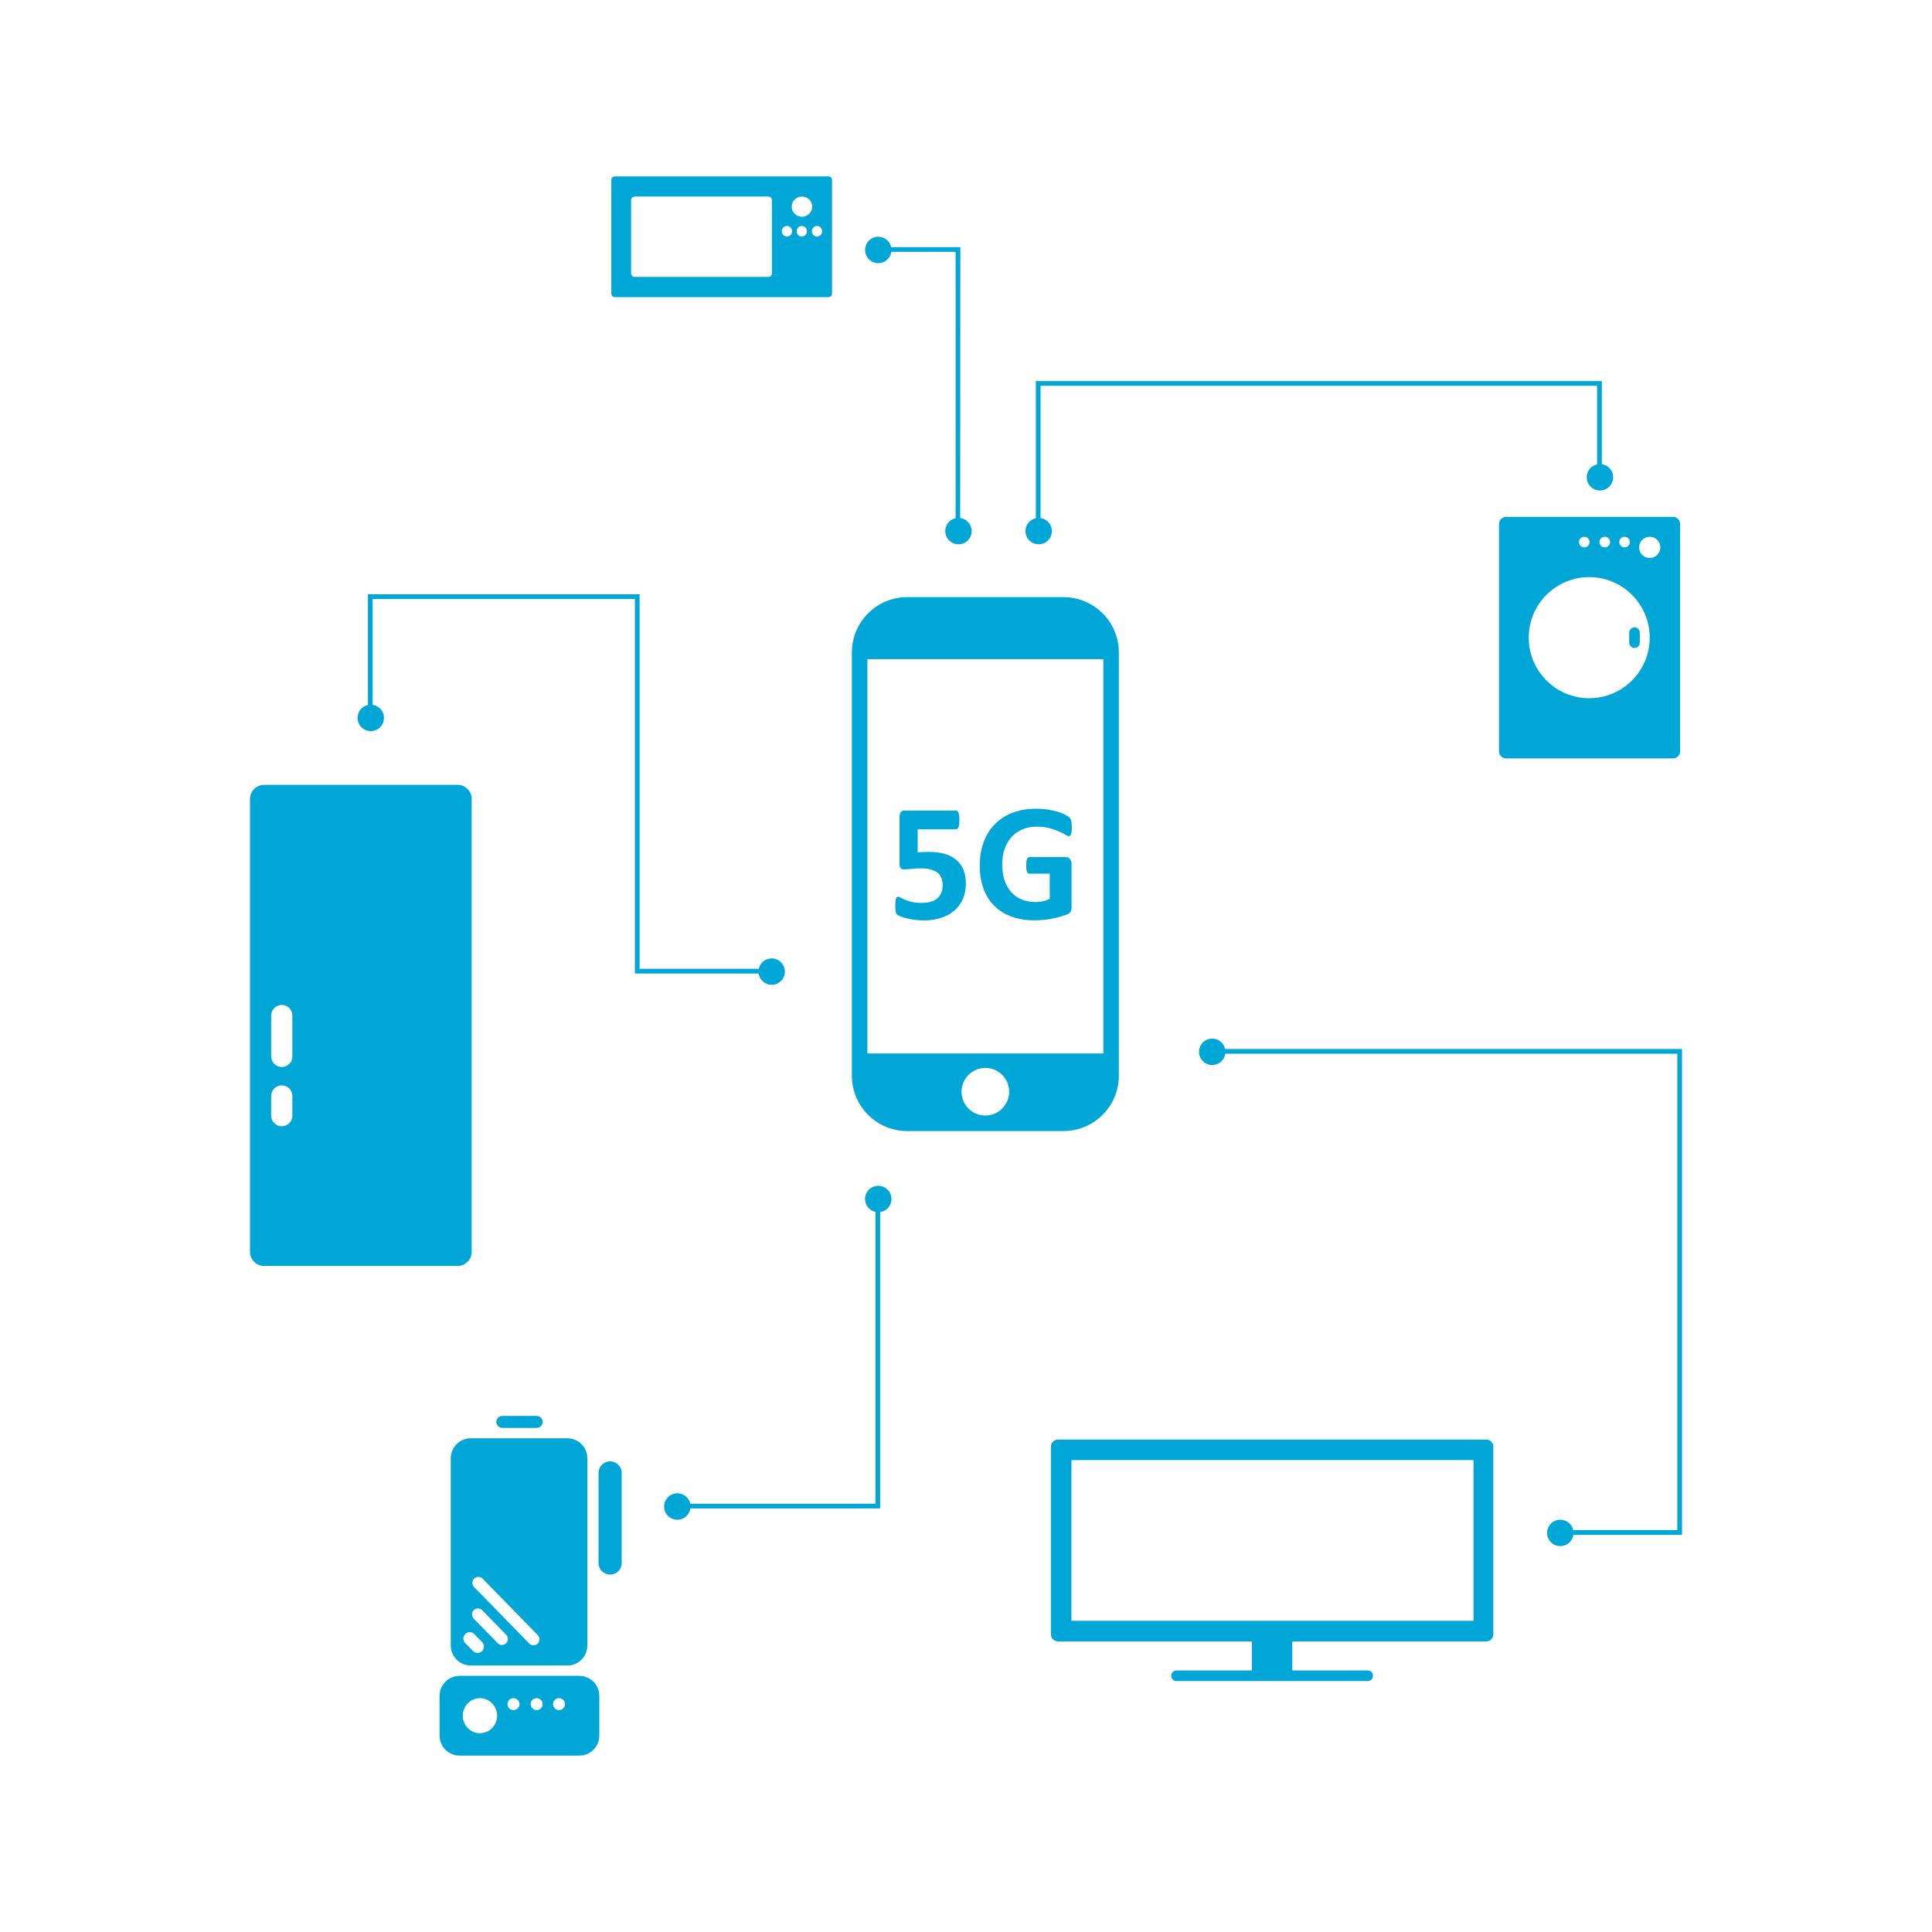 <?xml version="1.0" encoding="UTF-8"?>
<svg clip-rule="evenodd" fill-rule="evenodd" image-rendering="optimizeQuality" shape-rendering="geometricPrecision" text-rendering="geometricPrecision" viewBox="0 0 8400 8400" xmlns="http://www.w3.org/2000/svg">
 <defs>
  <style type="text/css">.fil0 {fill:#00A6D6}</style>
 </defs>
 <path class="fil0" d="m2673.3 766.99h928.94c8.493 0 15.38 6.893 15.38 15.396v494.21c0 8.504-6.886 15.396-15.38 15.396h-928.94c-8.494 0-15.38-6.892-15.38-15.396v-494.21c0-8.502 6.885-15.396 15.38-15.396zm1926.6 5492h1862.1c16.998 0 30.778 13.786 30.778 30.792v815.98c0 17.006-13.78 30.792-30.778 30.792h-843.32v126.25h327.79c12.748 0 23.083 10.339 23.083 23.094 0 12.754-10.335 23.094-23.083 23.094h-831.01c-12.748 0-23.083-10.339-23.083-23.094 0-12.754 10.335-23.094 23.083-23.094h327.79v-126.25h-843.32c-16.998 0-30.778-13.786-30.778-30.792v-815.98c0-17.006 13.78-30.792 30.778-30.792zm-2601.8 1027.4h520.79c47.938 0 86.799 38.795 86.799 86.652v173.3c0 47.857-38.86 86.652-86.799 86.652h-520.79c-47.937 0-86.798-38.795-86.798-86.652v-173.3c0-47.857 38.86-86.652 86.798-86.652zm48.608-1032.9h420.1c47.937 0 86.799 38.795 86.799 86.652v814.54c0 47.857-38.862 86.652-86.799 86.652h-420.1c-47.938 0-86.799-38.795-86.799-86.652v-814.54c0-47.857 38.86-86.652 86.799-86.652zm1771.8-1097.8c31.712 0 57.422 25.71 57.422 57.422 0 28.907-21.364 52.819-49.16 56.826v1288.4h-825c-3.996 27.809-27.914 49.186-56.83 49.186-31.712 0-57.422-25.708-57.422-57.422 0-31.712 25.71-57.422 57.422-57.422 27.502 0 50.482 19.334 56.102 45.15h805.22v-1268.6c-25.828-5.612-45.176-28.598-45.176-56.107 0-31.712 25.708-57.422 57.422-57.422zm2965.5 1451.8c27.508 0 50.494 19.344 56.106 45.172h452.52v-2071.3h-1965.3c-4.005 27.799-27.921 49.163-56.829 49.163-31.714 0-57.422-25.708-57.422-57.422s25.708-57.422 57.422-57.422c27.509 0 50.496 19.346 56.109 45.174h1986.5v2112.3h-472.31c-4.006 27.799-27.919 49.164-56.826 49.164-31.714 0-57.422-25.708-57.422-57.422 0-31.712 25.708-57.422 57.422-57.422zm322.52-3879.6c12.742 0 23.07 10.339 23.07 23.094v43.109c0 12.754-10.329 23.094-23.07 23.094-12.742 0-23.07-10.339-23.07-23.094v-43.109c0-12.754 10.329-23.094 23.07-23.094zm-142.02-709.51c27.809 3.995 49.187 27.916 49.187 56.831 0 31.714-25.71 57.422-57.422 57.422-31.714 0-57.422-25.708-57.422-57.422 0-27.499 19.335-50.48 45.149-56.102v-341.69h-2419.9v574.83c27.845 3.965 49.258 27.904 49.258 56.843 0 31.714-25.708 57.422-57.422 57.422s-57.422-25.708-57.422-57.422c0-27.473 19.299-50.44 45.078-56.088v-596.09h2460.9v361.47zm-2789.7 233.81c28.115 3.723 49.814 27.788 49.814 56.921 0 31.714-25.707 57.422-57.421 57.422-3.963 0-7.834-0.402-11.572-1.166-26.167-5.355-45.85-28.507-45.85-56.256 0-27.508 19.348-50.497 45.176-56.109v-1158h-279.56c-3.997 27.808-27.914 49.184-56.828 49.184-31.714 0-57.422-25.708-57.422-57.422 0-31.712 25.708-57.422 57.422-57.422 27.501 0 50.483 19.335 56.102 45.153h300.79l-0.655 1177.7zm-3026.4 1160.2h841.03c33.904 0 61.389 27.464 61.389 61.344v1969.1c0 33.88-27.485 61.344-61.389 61.344h-841.03c-33.903 0-61.388-27.464-61.388-61.344v-1969.1c0-33.88 27.485-61.344 61.388-61.344zm471.82-348c27.837 3.972 49.243 27.905 49.243 56.841 0 31.714-25.708 57.422-57.421 57.422-31.714 0-57.422-25.708-57.422-57.422 0-27.48 19.306-50.448 45.092-56.092v-481.26h1181.2v1628.3h518.12c5.611-25.829 28.598-45.175 56.108-45.175 31.714 0 57.422 25.708 57.422 57.421 0 31.712-25.708 57.422-57.422 57.422-28.907 0-52.819-21.364-56.826-49.16h-537.91v-1628.3h-1140.2v460zm2324.4-468.21h679.11c133 0 240.82 107.82 240.82 240.82v1839.8c0 133-107.82 240.82-240.82 240.82h-679.11c-133 0-240.82-107.82-240.82-240.82v-1839.8c0-133 107.82-240.82 240.82-240.82zm244.35 1185.7c-6.998-17.042-17.185-31.302-30.572-42.785-13.386-11.479-29.909-20.181-49.565-26.107-19.662-5.92-42.15-8.883-67.474-8.883-9.169 0-17.908 0.124-26.23 0.362-8.321 0.244-16.704 0.85-25.145 1.814v-100.44h166.42c4.822 0 8.502-3.262 11.035-9.79 2.532-6.527 3.798-17.042 3.798-31.545 0-7.253-0.305-13.473-0.905-18.673-0.605-5.196-1.571-9.365-2.894-12.51-1.329-3.138-2.957-5.439-4.884-6.889-1.933-1.451-3.98-2.175-6.15-2.175h-221.78c-8.203 0-14.173 2.118-17.909 6.345-3.741 4.232-5.607 11.184-5.607 20.849v203.78c0 9.427 1.504 15.897 4.523 19.399 3.014 3.507 8.017 5.256 15.014 5.256 10.13 0 20.922-0.724 32.381-2.175 11.452-1.45 24.177-2.175 38.169-2.175 17.604 0 32.561 1.575 44.862 4.713 12.301 3.145 22.307 7.858 30.029 14.141 7.716 6.289 13.387 13.96 17.005 23.025 3.617 9.064 5.426 19.398 5.426 31.001 0 13.54-2.171 25.143-6.512 34.808-4.341 9.671-10.492 17.711-18.451 24.112-7.96 6.407-17.671 11.059-29.124 13.96-11.459 2.901-24.184 4.351-38.17 4.351-16.161 0-30.028-1.388-41.605-4.169-11.578-2.776-21.408-5.859-29.486-9.246-8.084-3.382-14.596-6.464-19.537-9.245-4.947-2.776-8.627-4.17-11.035-4.17-1.933 0-3.618 0.607-5.066 1.814-1.446 1.212-2.712 3.262-3.798 6.163-1.085 2.901-1.871 6.708-2.351 11.422-0.487 4.713-0.724 10.458-0.724 17.224 0 6.289 0.119 11.726 0.362 16.317 0.238 4.594 0.662 8.401 1.266 11.421 0.6 3.025 1.386 5.62 2.352 7.796 0.962 2.175 2.471 4.17 4.523 5.983 2.046 1.814 6.388 4.113 13.024 6.889 6.632 2.782 15.133 5.564 25.507 8.341 10.367 2.775 22.069 5.076 35.093 6.889s26.772 2.719 41.244 2.719c27.497 0 52.517-3.626 75.072-10.878 22.55-7.251 41.844-17.705 57.887-31.365 16.038-13.653 28.457-30.457 37.264-50.4 8.802-19.942 13.205-42.604 13.205-67.985 0-22.481-3.498-42.242-10.492-59.283zm468.88-212.12c-1.448-6.164-3.8-10.935-7.055-14.323-3.257-3.382-8.988-7.371-17.185-11.965-8.203-4.59-18.514-8.884-30.933-12.873-12.425-3.988-26.954-7.37-43.596-10.152-16.642-2.776-35.094-4.169-55.355-4.169-36.902 0-70.368 5.682-100.4 17.041-30.029 11.365-55.659 27.738-76.881 49.131-21.226 21.393-37.626 47.38-49.203 77.957-11.578 30.582-17.366 65.085-17.366 103.52 0 37.228 5.427 70.524 16.281 99.894 10.854 29.37 26.53 54.27 47.034 74.693 20.498 20.43 45.524 36.021 75.072 46.774 29.542 10.753 63.007 16.135 100.4 16.135 12.781 0 25.506-0.606 38.169-1.813 12.664-1.213 25.202-3.026 37.627-5.439 12.419-2.414 24.421-5.314 35.998-8.702 11.578-3.382 21.283-6.646 29.124-9.79 7.835-3.139 13.025-7.434 15.557-12.872 2.532-5.44 3.798-11.785 3.798-19.037v-186.73c0-4.833-0.605-9.121-1.809-12.872-1.209-3.745-2.957-6.946-5.246-9.609-2.295-2.657-4.946-4.651-7.96-5.983-3.018-1.325-6.455-1.994-10.31-1.994h-158.1c-2.171 0-4.104 0.669-5.789 1.994-1.689 1.332-3.137 3.388-4.341 6.164-1.209 2.782-2.114 6.47-2.714 11.059-0.605 4.595-0.905 10.278-0.905 17.042 0 13.053 1.204 22.298 3.618 27.738 2.408 5.438 5.789 8.157 10.13 8.157h88.639v108.78c-8.926 4.839-18.576 8.464-28.943 10.878-10.373 2.418-20.865 3.626-31.476 3.626-21.707 0-41.55-3.502-59.515-10.515-17.971-7.008-33.347-17.405-46.128-31.183-12.788-13.778-22.737-30.876-29.848-51.306-7.118-20.424-10.673-44.055-10.673-70.887 0-24.412 3.494-46.71 10.492-66.896 6.993-20.181 17.005-37.466 30.029-51.851 13.024-14.38 28.7-25.5 47.033-33.359 18.327-7.853 38.831-11.785 61.505-11.785 21.221 0 39.853 2.176 55.897 6.527 16.038 4.351 29.848 9.065 41.425 14.141 11.578 5.076 20.86 9.79 27.858 14.141 6.992 4.351 12.058 6.526 15.195 6.526 2.172 0 4.037-0.6 5.609-1.813 1.565-1.207 2.894-3.321 3.98-6.346 1.085-3.019 1.928-7.07 2.532-12.146 0.599-5.076 0.905-11.116 0.905-18.129 0-12.085-0.723-21.212-2.171-27.376zm-373.68 1073.3c57.191 0 103.55 46.362 103.55 103.55 0 57.19-46.361 103.55-103.55 103.55-57.191 0-103.55-46.363-103.55-103.55 0-57.19 46.361-103.55 103.55-103.55zm-512.94-1777.2h1025.9v1714.6h-1025.9v-1714.6zm-2546.1 1853.1c25.428 0 46.042 20.598 46.042 46.007v85.88c0 25.408-20.614 46.007-46.042 46.007s-46.042-20.599-46.042-46.007v-85.88c0-25.41 20.614-46.007 46.042-46.007zm0-349.66c25.428 0 46.042 20.599 46.042 46.007v177.89c0 25.41-20.614 46.007-46.042 46.007s-46.042-20.598-46.042-46.007v-177.89c0-25.408 20.614-46.007 46.042-46.007zm5663-2035.6c12.742 0 23.07 10.339 23.07 23.094s-10.329 23.095-23.07 23.095c-12.742 0-23.07-10.339-23.07-23.095 0-12.754 10.329-23.094 23.07-23.094zm89.205 0c12.742 0 23.07 10.339 23.07 23.094s-10.329 23.095-23.07 23.095c-12.742 0-23.07-10.339-23.07-23.095 0-12.754 10.329-23.094 23.07-23.094zm86.13 0c12.742 0 23.07 10.339 23.07 23.094s-10.329 23.095-23.07 23.095c-12.742 0-23.07-10.339-23.07-23.095 0-12.754 10.329-23.094 23.07-23.094zm109.2 0c25.482 0 46.14 20.68 46.14 46.188s-20.658 46.187-46.14 46.187c-25.483 0-46.142-20.679-46.142-46.187s20.659-46.188 46.142-46.188zm-624.44-86.216h725.95c16.989 0 30.76 13.786 30.76 30.792v988.42c0 17.006-13.772 30.792-30.76 30.792h-725.95c-16.989 0-30.761-13.786-30.761-30.792v-988.42c0-17.006 13.773-30.792 30.761-30.792zm361.44 261.73c145.25 0 263 117.87 263 263.27s-117.75 263.27-263 263.27-263-117.87-263-263.27 117.75-263.27 263-263.27zm-4725.7 3647.1h149.29c14.381 0 26.04 11.639 26.04 25.997 0 14.356-11.659 25.996-26.04 25.996h-149.29c-14.382 0-26.04-11.639-26.04-25.996 0-14.358 11.658-25.997 26.04-25.997zm468.71 197.57c27.804 0 50.344 22.502 50.344 50.259v391.67c0 27.757-22.54 50.258-50.344 50.258s-50.343-22.501-50.343-50.258v-391.67c0-27.757 22.539-50.259 50.343-50.259zm-596.2 824.49l-33.939-34.738c-10.712-10.963-10.492-28.519 0.489-39.212 10.981-10.693 28.566-10.474 39.278 0.489l33.939 34.738c10.71 10.963 10.492 28.519-0.489 39.212-10.981 10.693-28.566 10.474-39.278-0.489zm107.23-34.205l-104.24-106.7c-10.042-10.278-9.836-26.736 0.459-36.761 10.295-10.026 26.78-9.82 36.822 0.458l104.24 106.7c10.042 10.278 9.836 26.736-0.459 36.761-10.295 10.024-26.782 9.82-36.822-0.458zm137.47 1.711l-240-245.65c-10.041-10.277-9.835-26.735 0.459-36.761 10.296-10.024 26.782-9.819 36.823 0.459l240 245.65c10.042 10.278 9.836 26.736-0.459 36.761-10.294 10.026-26.78 9.82-36.822-0.458zm129.29 237.44c14.382 0 26.04 11.638 26.04 25.996s-11.658 25.996-26.04 25.996c-14.381 0-26.039-11.638-26.039-25.996s11.658-25.996 26.039-25.996zm-97.214 0c14.381 0 26.04 11.638 26.04 25.996s-11.659 25.996-26.04 25.996c-14.382 0-26.04-11.638-26.04-25.996s11.658-25.996 26.04-25.996zm-100.69 0c14.381 0 26.04 11.638 26.04 25.996s-11.659 25.996-26.04 25.996-26.04-11.638-26.04-25.996 11.659-25.996 26.04-25.996zm-145.82 0c41.226 0 74.647 34.14 74.647 76.255 0 42.113-33.42 76.253-74.647 76.253s-74.647-34.14-74.647-76.253c0-42.115 33.42-76.255 74.647-76.255zm2571.7-1035.2h1748.2v698.97h-1748.2v-698.97zm-1106.2-5365.7c12.316 0 22.301 10.339 22.301 23.094 0 12.754-9.985 23.095-22.301 23.095-12.317 0-22.302-10.341-22.302-23.095s9.985-23.094 22.302-23.094zm-66.134 0c12.316 0 22.301 10.339 22.301 23.094 0 12.754-9.985 23.095-22.301 23.095-12.316 0-22.301-10.341-22.301-23.095s9.985-23.094 22.301-23.094zm-64.596 0c12.316 0 22.301 10.339 22.301 23.094 0 12.754-9.985 23.095-22.301 23.095-12.316 0-22.301-10.341-22.301-23.095s9.985-23.094 22.301-23.094zm65.364-127.78c24.633 0 44.602 19.645 44.602 43.878s-19.968 43.878-44.602 43.878-44.602-19.645-44.602-43.878 19.968-43.878 44.602-43.878zm-727.47 0h581.36c8.494 0 15.381 6.893 15.381 15.396v318.7c0 8.504-6.886 15.396-15.381 15.396h-581.36c-8.494 0-15.381-6.892-15.381-15.396v-318.7c0-8.502 6.886-15.396 15.381-15.396z"/>
</svg>
